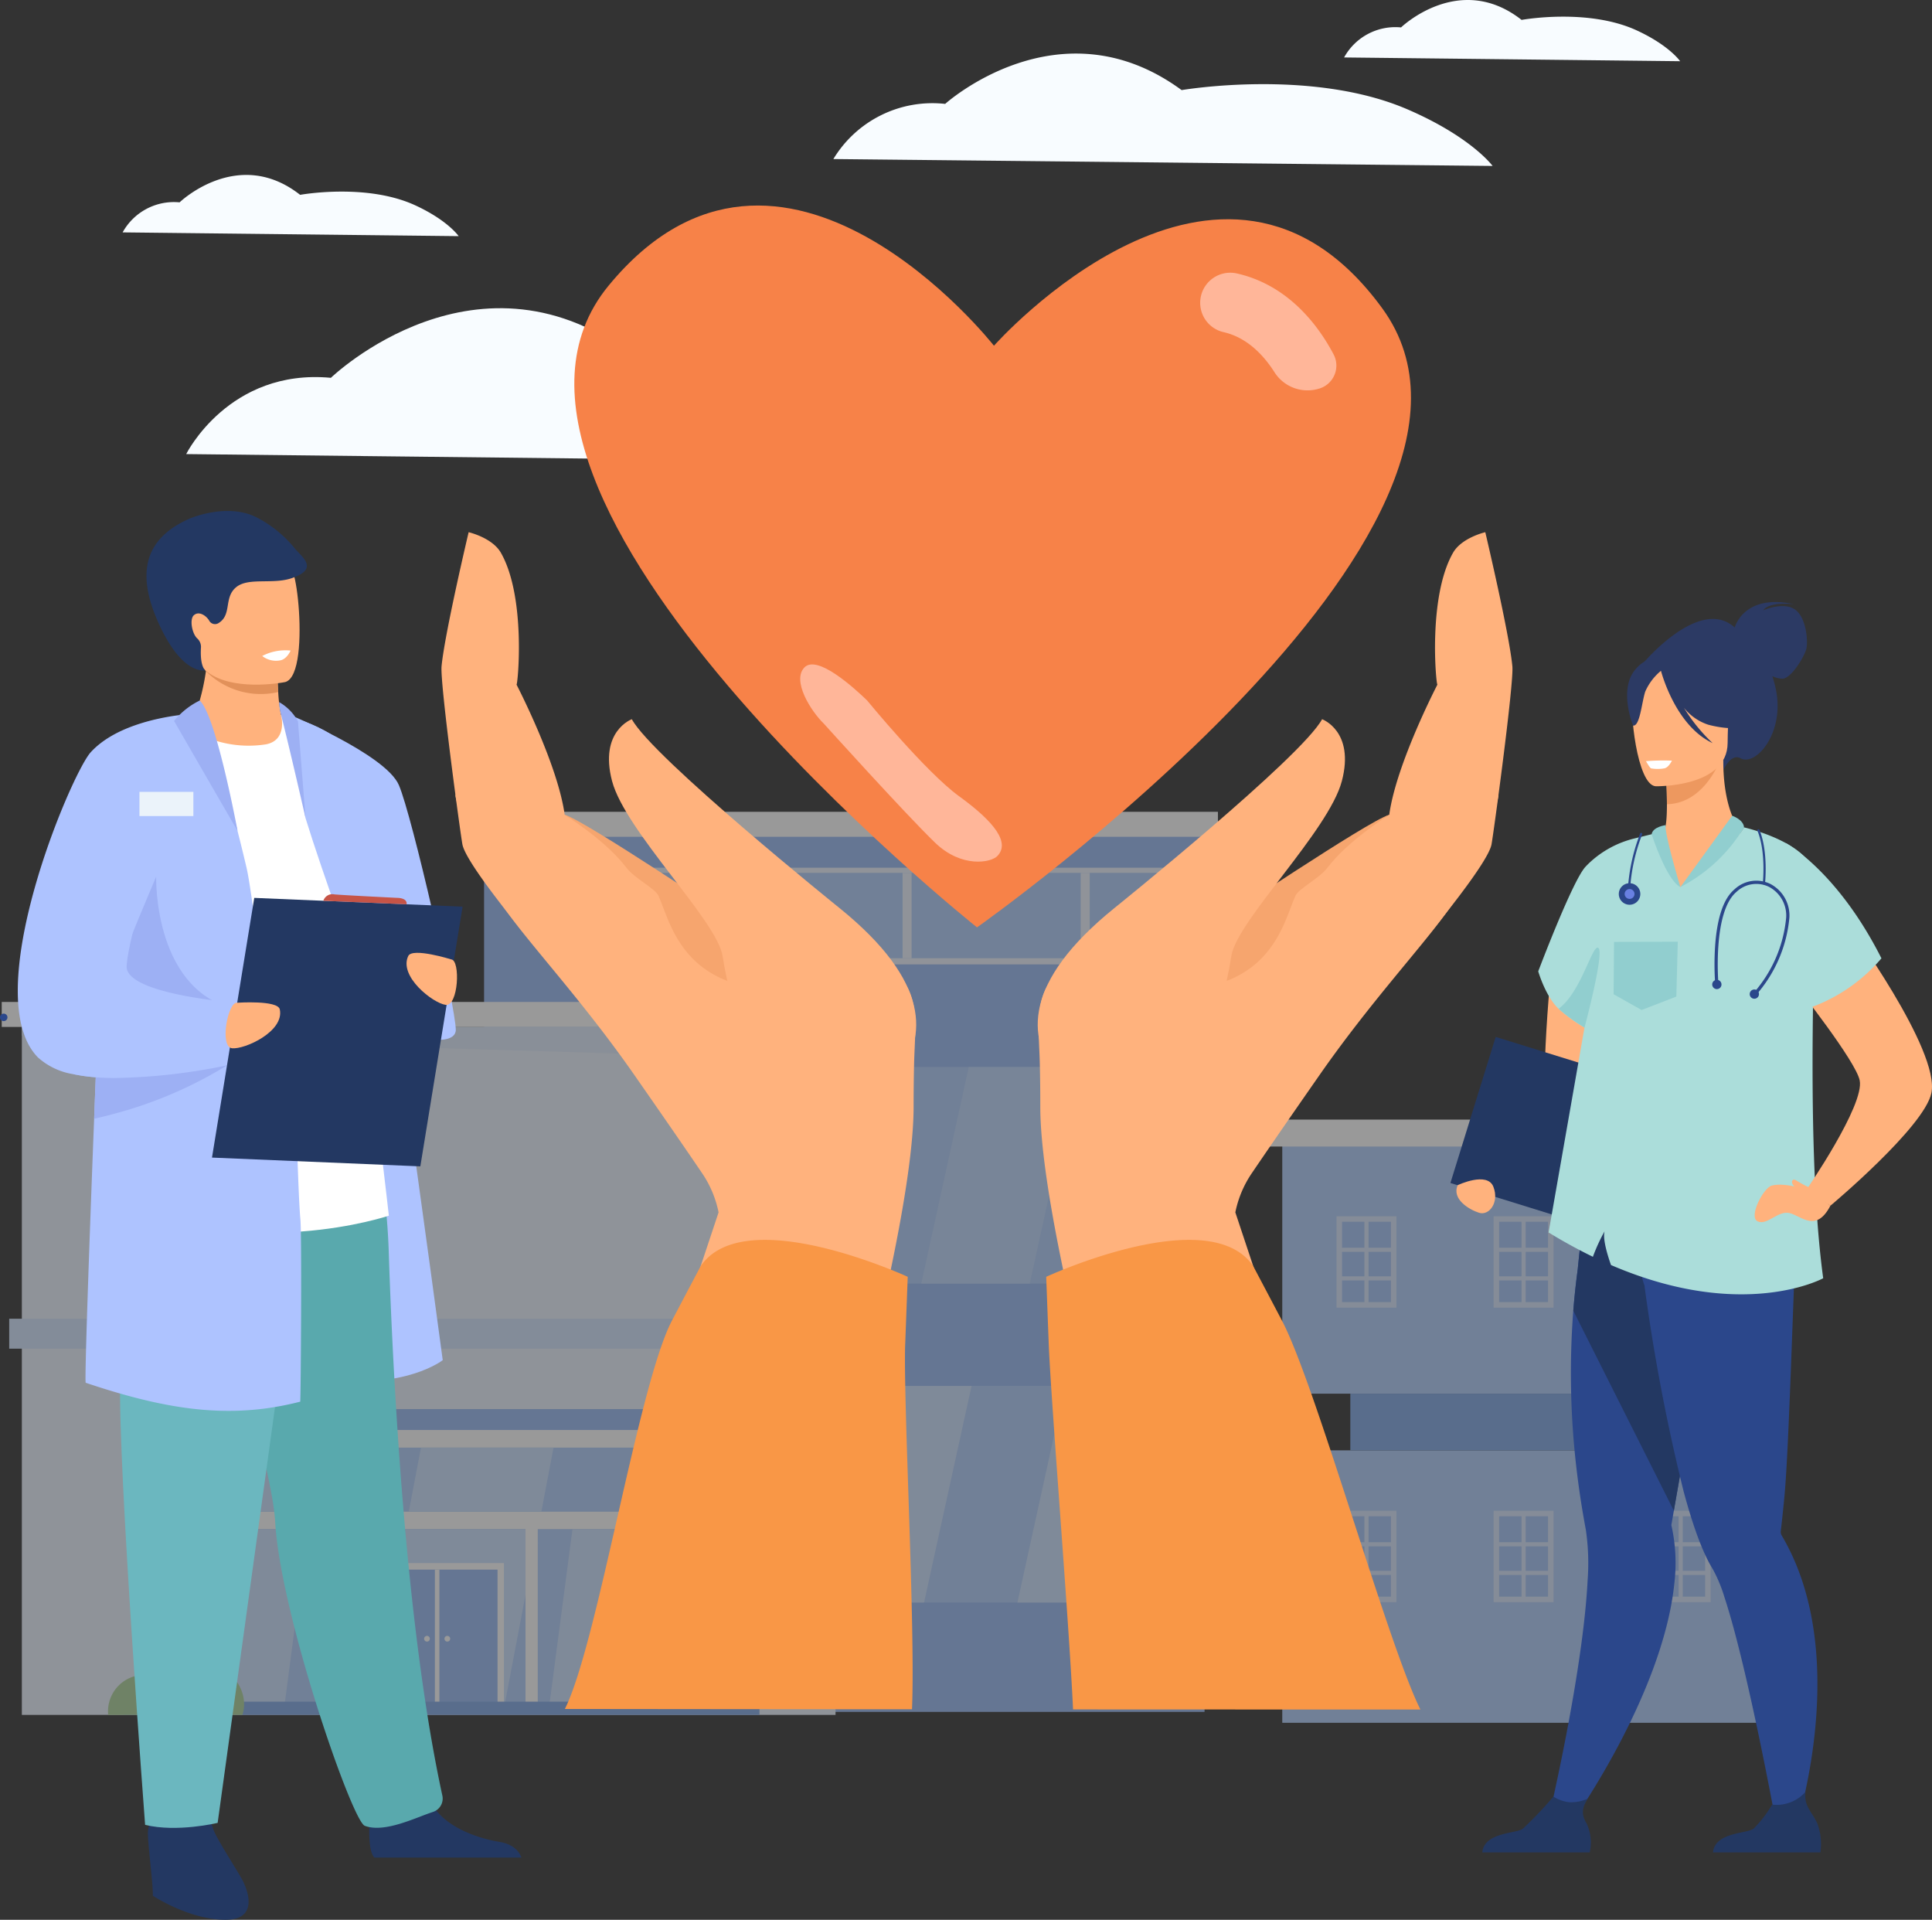 <svg id="Groupe_1680" data-name="Groupe 1680" xmlns="http://www.w3.org/2000/svg" xmlns:xlink="http://www.w3.org/1999/xlink" width="274.741" height="272.952" viewBox="0 0 274.741 272.952">
  <rect x="0" y="0" width="274.741" height="272.952" fill="#333333" stroke="none"/>
  <defs>
    <clipPath id="clip-path">
      <rect id="Rectangle_861" data-name="Rectangle 861" width="274.741" height="272.952" fill="none"/>
    </clipPath>
    <clipPath id="clip-path-2">
      <rect id="Rectangle_860" data-name="Rectangle 860" width="274.741" height="272.951" fill="none"/>
    </clipPath>
    <clipPath id="clip-path-3">
      <rect id="Rectangle_826" data-name="Rectangle 826" width="172.951" height="128.403" fill="none"/>
    </clipPath>
    <clipPath id="clip-path-4">
      <rect id="Rectangle_857" data-name="Rectangle 857" width="74.21" height="85.764" fill="none"/>
    </clipPath>
    <clipPath id="clip-path-5">
      <rect id="Rectangle_843" data-name="Rectangle 843" width="53.203" height="12.999" fill="none"/>
    </clipPath>
  </defs>
  <g id="Groupe_1679" data-name="Groupe 1679" clip-path="url(#clip-path)">
    <g id="Groupe_1678" data-name="Groupe 1678" transform="translate(0 0)">
      <g id="Groupe_1677" data-name="Groupe 1677" clip-path="url(#clip-path-2)">
        <g id="Groupe_1667" data-name="Groupe 1667" transform="translate(0.245 115.423)" opacity="0.5">
          <g id="Groupe_1666" data-name="Groupe 1666">
            <g id="Groupe_1665" data-name="Groupe 1665" clip-path="url(#clip-path-3)">
              <rect id="Rectangle_804" data-name="Rectangle 804" width="102.455" height="126.194" transform="translate(68.593 1.777)" fill="#98baf4"/>
              <rect id="Rectangle_805" data-name="Rectangle 805" width="92.237" height="13.746" transform="translate(78.812 7.948)" fill="#edf4ff"/>
              <rect id="Rectangle_806" data-name="Rectangle 806" width="115.711" height="97.818" transform="translate(2.862 30.585)" fill="#ebf3ff"/>
              <rect id="Rectangle_807" data-name="Rectangle 807" width="120.383" height="3.554" transform="translate(0 27.031)" fill="#fff"/>
              <rect id="Rectangle_808" data-name="Rectangle 808" width="106.423" height="3.554" transform="translate(66.527)" fill="#fff"/>
              <rect id="Rectangle_809" data-name="Rectangle 809" width="46.661" height="30.794" transform="translate(124.387 81.624)" fill="#afcdfb"/>
              <rect id="Rectangle_810" data-name="Rectangle 810" width="46.661" height="30.794" transform="translate(124.387 36.282)" fill="#afcdfb"/>
              <rect id="Rectangle_811" data-name="Rectangle 811" width="91.265" height="12.132" transform="translate(79.783 8.68)" fill="#afcdfb"/>
              <path id="Tracé_2722" data-name="Tracé 2722" d="M15.763,742.066l115.711,3.489v-4.71H15.763Z" transform="translate(-12.902 -710.26)" fill="#dfebfd"/>
              <rect id="Rectangle_812" data-name="Rectangle 812" width="81.307" height="42.475" transform="translate(20.869 84.92)" fill="#98baf4"/>
              <rect id="Rectangle_813" data-name="Rectangle 813" width="76.219" height="39.648" transform="translate(23.602 87.89)" fill="#fff"/>
              <rect id="Rectangle_814" data-name="Rectangle 814" width="70.602" height="9.11" transform="translate(26.488 90.398)" fill="#afcdfb"/>
              <rect id="Rectangle_815" data-name="Rectangle 815" width="20.646" height="25.384" transform="translate(26.487 101.983)" fill="#afcdfb"/>
              <rect id="Rectangle_816" data-name="Rectangle 816" width="25.383" height="25.384" transform="translate(49.098 101.983)" fill="#afcdfb"/>
              <rect id="Rectangle_817" data-name="Rectangle 817" width="20.864" height="25.384" transform="translate(76.226 101.983)" fill="#afcdfb"/>
              <path id="Tracé_2723" data-name="Tracé 2723" d="M272.891,1103.118h17.066v9.394l-3.042,15.99H268.062Z" transform="translate(-215.477 -1001.136)" fill="#cce1ff"/>
              <rect id="Rectangle_818" data-name="Rectangle 818" width="18.989" height="20.583" transform="translate(52.425 106.813)" fill="#fff"/>
              <rect id="Rectangle_819" data-name="Rectangle 819" width="17.179" height="19.652" transform="translate(53.33 107.743)" fill="#98baf4"/>
              <rect id="Rectangle_820" data-name="Rectangle 820" width="0.64" height="19.652" transform="translate(61.599 107.743)" fill="#fff"/>
              <path id="Tracé_2724" data-name="Tracé 2724" d="M306.034,1180.552a.406.406,0,1,1,.406.406.406.406,0,0,1-.406-.406" transform="translate(-245.965 -1062.982)" fill="#fff"/>
              <path id="Tracé_2725" data-name="Tracé 2725" d="M320.7,1180.552a.406.406,0,1,1,.406.406.406.406,0,0,1-.406-.406" transform="translate(-257.739 -1062.982)" fill="#fff"/>
              <path id="Tracé_2726" data-name="Tracé 2726" d="M155.374,1103.118h10.453l-3.337,25.385H152.036Z" transform="translate(-122.318 -1001.136)" fill="#cce1ff"/>
              <path id="Tracé_2727" data-name="Tracé 2727" d="M182.264,1044.339l-1.2,9.11H170.614l1.2-9.11Z" transform="translate(-137.234 -953.941)" fill="#cce1ff"/>
              <path id="Tracé_2728" data-name="Tracé 2728" d="M399.478,1103.118h10.453l-3.337,25.385H396.141Z" transform="translate(-318.314 -1001.136)" fill="#cce1ff"/>
              <path id="Tracé_2729" data-name="Tracé 2729" d="M315.538,1044.339l-1.733,9.11H294.952l1.734-9.11Z" transform="translate(-237.067 -953.941)" fill="#cce1ff"/>
              <path id="Tracé_2730" data-name="Tracé 2730" d="M388.1,1112.609h.038l-.038.2Z" transform="translate(-311.856 -1008.756)" fill="#cce1ff"/>
              <path id="Tracé_2731" data-name="Tracé 2731" d="M680.148,800.549H664.709l6.755-30.794H686.9Z" transform="translate(-533.951 -733.473)" fill="#bdd7fd"/>
              <path id="Tracé_2732" data-name="Tracé 2732" d="M749.558,1030.615H734.119l6.754-30.794h15.439Z" transform="translate(-589.682 -918.197)" fill="#cce1ff"/>
              <path id="Tracé_2733" data-name="Tracé 2733" d="M645.919,999.82l-6.755,30.794h-6.777V999.82Z" transform="translate(-508 -918.195)" fill="#cce1ff"/>
              <path id="Tracé_2734" data-name="Tracé 2734" d="M800,769.753v30.794H783.03l7.538-30.794Z" transform="translate(-628.954 -733.471)" fill="#cce1ff"/>
              <rect id="Rectangle_821" data-name="Rectangle 821" width="1.286" height="12.132" transform="translate(102.131 8.68)" fill="#edf4ff"/>
              <rect id="Rectangle_822" data-name="Rectangle 822" width="1.287" height="12.132" transform="translate(128.104 8.68)" fill="#edf4ff"/>
              <rect id="Rectangle_823" data-name="Rectangle 823" width="1.287" height="12.132" transform="translate(153.433 8.68)" fill="#edf4ff"/>
              <rect id="Rectangle_824" data-name="Rectangle 824" width="120.919" height="4.256" transform="translate(1.063 72.073)" fill="#d4e6ff"/>
              <rect id="Rectangle_825" data-name="Rectangle 825" width="90.338" height="1.888" transform="translate(17.416 126.515)" fill="#7fa8e5"/>
              <path id="Tracé_2735" data-name="Tracé 2735" d="M78.015,1201.9a5.175,5.175,0,0,1,4-5.567c4.5-1.126,6.27-5.146,11.5-1.769s3.573,7.336,3.573,7.336Z" transform="translate(-62.872 -1073.495)" fill="#acd29a"/>
            </g>
          </g>
        </g>
        <path id="Tracé_2736" data-name="Tracé 2736" d="M0,731.749a.531.531,0,1,1,.5.564.531.531,0,0,1-.5-.564" transform="translate(0 -587.135)" fill="#2b478b"/>
        <g id="Groupe_1676" data-name="Groupe 1676" transform="translate(177.975 159.181)" opacity="0.5">
          <g id="Groupe_1675" data-name="Groupe 1675">
            <g id="Groupe_1674" data-name="Groupe 1674" clip-path="url(#clip-path-4)">
              <rect id="Rectangle_827" data-name="Rectangle 827" width="69.84" height="38.736" transform="translate(4.37 0.231)" fill="#afcdfb"/>
              <rect id="Rectangle_828" data-name="Rectangle 828" width="69.84" height="38.736" transform="translate(4.37 47.027)" fill="#afcdfb"/>
              <rect id="Rectangle_829" data-name="Rectangle 829" width="60.16" height="8.06" transform="translate(14.049 38.967)" fill="#7fa8e5"/>
              <rect id="Rectangle_830" data-name="Rectangle 830" width="74.21" height="3.835" fill="#fff"/>
              <g id="Groupe_1670" data-name="Groupe 1670" transform="translate(12.085 13.741)" opacity="0.5">
                <g id="Groupe_1669" data-name="Groupe 1669">
                  <g id="Groupe_1668" data-name="Groupe 1668" clip-path="url(#clip-path-5)">
                    <rect id="Rectangle_831" data-name="Rectangle 831" width="7.737" height="12.212" transform="translate(0.467 0.393)" fill="#98baf4"/>
                    <path id="Tracé_2737" data-name="Tracé 2737" d="M972.89,890.407h-8.524v-13h8.524Zm-7.737-.787h6.95V878.195h-6.95Z" transform="translate(-964.366 -877.408)" fill="#fff"/>
                    <rect id="Rectangle_832" data-name="Rectangle 832" width="7.147" height="0.59" transform="translate(0.688 4.478)" fill="#fff"/>
                    <rect id="Rectangle_833" data-name="Rectangle 833" width="7.147" height="0.59" transform="translate(0.688 8.542)" fill="#fff"/>
                    <rect id="Rectangle_834" data-name="Rectangle 834" width="0.59" height="12.27" transform="translate(3.967 0.336)" fill="#fff"/>
                    <rect id="Rectangle_835" data-name="Rectangle 835" width="7.737" height="12.212" transform="translate(22.807 0.393)" fill="#98baf4"/>
                    <path id="Tracé_2738" data-name="Tracé 2738" d="M1086.242,890.407h-8.524v-13h8.524Zm-7.737-.787h6.95V878.195h-6.95Z" transform="translate(-1055.378 -877.408)" fill="#fff"/>
                    <rect id="Rectangle_836" data-name="Rectangle 836" width="7.147" height="0.59" transform="translate(23.028 4.478)" fill="#fff"/>
                    <rect id="Rectangle_837" data-name="Rectangle 837" width="7.147" height="0.59" transform="translate(23.028 8.542)" fill="#fff"/>
                    <rect id="Rectangle_838" data-name="Rectangle 838" width="0.59" height="12.27" transform="translate(26.307 0.336)" fill="#fff"/>
                    <rect id="Rectangle_839" data-name="Rectangle 839" width="7.737" height="12.212" transform="translate(45.147 0.393)" fill="#98baf4"/>
                    <path id="Tracé_2739" data-name="Tracé 2739" d="M1199.594,890.407h-8.524v-13h8.524Zm-7.737-.787h6.95V878.195h-6.95Z" transform="translate(-1146.391 -877.408)" fill="#fff"/>
                    <rect id="Rectangle_840" data-name="Rectangle 840" width="7.147" height="0.59" transform="translate(45.368 4.478)" fill="#fff"/>
                    <rect id="Rectangle_841" data-name="Rectangle 841" width="7.147" height="0.59" transform="translate(45.368 8.542)" fill="#fff"/>
                    <rect id="Rectangle_842" data-name="Rectangle 842" width="0.59" height="12.27" transform="translate(48.646 0.336)" fill="#fff"/>
                  </g>
                </g>
              </g>
              <g id="Groupe_1673" data-name="Groupe 1673" transform="translate(12.085 55.614)" opacity="0.5">
                <g id="Groupe_1672" data-name="Groupe 1672">
                  <g id="Groupe_1671" data-name="Groupe 1671" clip-path="url(#clip-path-5)">
                    <rect id="Rectangle_844" data-name="Rectangle 844" width="7.737" height="12.212" transform="translate(0.467 0.394)" fill="#98baf4"/>
                    <path id="Tracé_2740" data-name="Tracé 2740" d="M972.89,1102.872h-8.524v-13h8.524Zm-7.737-.787h6.95V1090.66h-6.95Z" transform="translate(-964.366 -1089.873)" fill="#fff"/>
                    <rect id="Rectangle_845" data-name="Rectangle 845" width="7.147" height="0.59" transform="translate(0.688 4.478)" fill="#fff"/>
                    <rect id="Rectangle_846" data-name="Rectangle 846" width="7.147" height="0.59" transform="translate(0.688 8.542)" fill="#fff"/>
                    <rect id="Rectangle_847" data-name="Rectangle 847" width="0.59" height="12.269" transform="translate(3.967 0.336)" fill="#fff"/>
                    <rect id="Rectangle_848" data-name="Rectangle 848" width="7.737" height="12.212" transform="translate(22.807 0.394)" fill="#98baf4"/>
                    <path id="Tracé_2741" data-name="Tracé 2741" d="M1086.242,1102.872h-8.524v-13h8.524Zm-7.737-.787h6.95V1090.66h-6.95Z" transform="translate(-1055.378 -1089.873)" fill="#fff"/>
                    <rect id="Rectangle_849" data-name="Rectangle 849" width="7.147" height="0.59" transform="translate(23.028 4.478)" fill="#fff"/>
                    <rect id="Rectangle_850" data-name="Rectangle 850" width="7.147" height="0.59" transform="translate(23.028 8.542)" fill="#fff"/>
                    <rect id="Rectangle_851" data-name="Rectangle 851" width="0.59" height="12.269" transform="translate(26.307 0.336)" fill="#fff"/>
                    <rect id="Rectangle_852" data-name="Rectangle 852" width="7.737" height="12.212" transform="translate(45.147 0.394)" fill="#98baf4"/>
                    <path id="Tracé_2742" data-name="Tracé 2742" d="M1199.594,1102.872h-8.524v-13h8.524Zm-7.737-.787h6.95V1090.66h-6.95Z" transform="translate(-1146.391 -1089.873)" fill="#fff"/>
                    <rect id="Rectangle_853" data-name="Rectangle 853" width="7.147" height="0.59" transform="translate(45.368 4.478)" fill="#fff"/>
                    <rect id="Rectangle_854" data-name="Rectangle 854" width="7.147" height="0.59" transform="translate(45.368 8.542)" fill="#fff"/>
                    <rect id="Rectangle_855" data-name="Rectangle 855" width="0.59" height="12.269" transform="translate(48.646 0.336)" fill="#fff"/>
                  </g>
                </g>
              </g>
            </g>
          </g>
        </g>
        <path id="Tracé_2743" data-name="Tracé 2743" d="M1115.821,678.192c-.3.571-2.312,21.968-.733,24.783s9.033-5.367,9.218-19.177c.156-11.634-8.485-5.607-8.485-5.607" transform="translate(-894.843 -543.279)" fill="#ffb27d"/>
        <rect id="Rectangle_858" data-name="Rectangle 858" width="21.743" height="30.836" transform="translate(206.258 168.196) rotate(-72.776)" fill="#233862"/>
        <path id="Tracé_2744" data-name="Tracé 2744" d="M1117.7,926.443l3.034,1.13s13.177-18.276,14.8-34.356A24.406,24.406,0,0,0,1135.1,885s.129-.735.354-2.036c.1-.607.233-1.338.379-2.175.428-2.455,1.018-5.813,1.692-9.638,1.55-8.8,3.559-20.05,5.12-28.321l-.817-.262-8.845-2.853-1.828-5.806-6.586-1.734s-1.471,2.878-2.786,16.474c-.242,1.783-.463,3.75-.629,5.883a116.432,116.432,0,0,0,.627,23.815q.453,3.545,1.157,7.31a32.6,32.6,0,0,1,.253,7.218c-.664,13.145-5.489,33.573-5.489,33.573" transform="translate(-897.425 -668.166)" fill="#2b478b"/>
        <path id="Tracé_2745" data-name="Tracé 2745" d="M1135.224,854.529l14.3,28.432c.1-.607.233-1.338.379-2.175.428-2.455,1.018-5.813,1.692-9.638,1.55-8.8,3.559-20.05,5.12-28.321l-.817-.262-8.845-2.853-1.828-5.805-6.586-1.734s-1.471,2.878-2.786,16.474c-.243,1.784-.463,3.75-.629,5.883" transform="translate(-911.491 -668.166)" fill="#233862"/>
        <path id="Tracé_2746" data-name="Tracé 2746" d="M1167.148,822.348l.331-2.839c5.547,1.473,20.367-4.117,20.367-4.117s5.373,4.724,4.668,16.045c-.344,5.526-.973,29.009-1.63,35.958-.237,2.518-.445,4.311-.53,5.026a.011.011,0,0,0,0,.007,1,1,0,0,0,.161.615,32.64,32.64,0,0,1,2.425,5.1c6.448,17.182-.993,38.343-.993,38.343l-1.931-.778s-4.234-23.549-7.675-33.952a20.6,20.6,0,0,0-1.657-3.98c-1.5-2.415-2.884-6.36-4.145-11.052a271.72,271.72,0,0,1-5.574-29.319c-.176.008-3.814-15.058-3.814-15.058" transform="translate(-937.123 -654.693)" fill="#2b478b"/>
        <path id="Tracé_2747" data-name="Tracé 2747" d="M1236,1301.262h15.28a8.392,8.392,0,0,0-.432-4.1c-.765-1.7-1.963-2.466-1.676-4.517a5.5,5.5,0,0,1-4.762,1.822,16.77,16.77,0,0,1-2.652,3.437c-1,.717-5.451.462-5.758,3.354" transform="translate(-992.407 -1037.891)" fill="#233862"/>
        <path id="Tracé_2748" data-name="Tracé 2748" d="M1069.531,1304.053h15.28a6.352,6.352,0,0,0-.432-4.1c-.888-1.467-.548-2.3.11-3.517a5.932,5.932,0,0,1-2.573.485,5.38,5.38,0,0,1-2.272-.8,54.988,54.988,0,0,1-4.354,4.574c-1,.717-5.451.462-5.759,3.354" transform="translate(-858.745 -1040.682)" fill="#233862"/>
        <path id="Tracé_2749" data-name="Tracé 2749" d="M1198.825,437.952c.12-.411,1.571-4.8,8.431-3.307,0,0-3.445-.448-4.4.876,0,0,2.737-1.241,4.444-.187s1.974,4.579,1.714,5.65-2.162,4.256-3.413,4.251a3.7,3.7,0,0,1-1.426-.359,16.545,16.545,0,0,1,.5,1.862c1.3,6.258-2.873,10.995-5.018,9.812-1.376-.759-2.429,1.65-2.429,1.65l-11.384-15.213s8.012-9.55,12.975-5.036" transform="translate(-952.139 -348.738)" fill="#2c3a64"/>
        <path id="Tracé_2750" data-name="Tracé 2750" d="M1195.815,569.823c9.426,2.943,10.931-11.837,10.329-11.913-1.015-.907-2.364-4.405-2.323-9.675l-.46.087-7.718,1.5s.165,2.43.162,4.714c0,1.788-.111,3.488-.479,3.878-.6.083-.96.14-.96.14a.018.018,0,0,1,0,.007c-.114.159-1.062,10.48,1.453,11.265" transform="translate(-958.758 -440.188)" fill="#ffb27d"/>
        <path id="Tracé_2751" data-name="Tracé 2751" d="M1201.959,550.182s.166,2.428.162,4.714c4.316-.105,6.613-4.033,7.556-6.211Z" transform="translate(-965.074 -440.549)" fill="#ed985f"/>
        <path id="Tracé_2752" data-name="Tracé 2752" d="M1180.932,497.1s10.21.209,10.242-6.152,1.371-10.617-5.146-11.019-7.8,2.018-8.323,4.139.572,12.814,3.228,13.032" transform="translate(-945.496 -385.311)" fill="#ffb27d"/>
        <path id="Tracé_2753" data-name="Tracé 2753" d="M1175.2,475.211c1.586-1.907,2.777-1.482,3.443-.9a7.136,7.136,0,0,1,9.171,1.5,12.151,12.151,0,0,0,3.946,7.194s-1.866,1.142-6.152.022a7.293,7.293,0,0,1-3.466-2.412,23.83,23.83,0,0,0,4.08,5.023c-5.115-2.389-7.146-9.525-7.348-10.279a8,8,0,0,0-2.238,2.959c-.515,1.618-.757,4.951-1.729,4.834,0,0-2.086-5.08.292-7.94" transform="translate(-942.675 -379.986)" fill="#2c3a64"/>
        <path id="Tracé_2754" data-name="Tracé 2754" d="M1219.852,588.489s1.6.522,1.69,1.654c0,0-4.3,8.032-9.053,8.489Z" transform="translate(-973.528 -472.508)" fill="#91cecf"/>
        <path id="Tracé_2755" data-name="Tracé 2755" d="M1115.1,633.442l-3.689,21.04c2.177,1.333,4.281,2.476,6.3,3.458a25.349,25.349,0,0,1,1.659-3.62c-.295,1.082.449,3.477.916,4.794,18.816,8.107,30.176,1.878,30.176,1.878-2.823-20.783-.73-55-1.238-57.445-.965-4.645-10.021-6.66-10.021-6.66a22.705,22.705,0,0,1-9.056,8.49c-2.16-2.133-2.723-7.85-2.723-7.85l-3.775.928a14.266,14.266,0,0,0-6.511,3.544c-.162.158-.324.32-.478.486-1.866,2-6.722,14.873-6.722,14.873s1.018,3.538,2.891,5.319a22.063,22.063,0,0,0,3.685,2.676Z" transform="translate(-891.193 -479.252)" fill="#abddda"/>
        <path id="Tracé_2756" data-name="Tracé 2756" d="M1195.833,604.065s-2.356-7.8-2.083-8.81c0,0-1.847.228-2.006,1.3,0,0,2.087,6.508,4.089,7.513" transform="translate(-956.872 -477.941)" fill="#91cecf"/>
        <path id="Tracé_2757" data-name="Tracé 2757" d="M1191.325,548.693s-.454.994-1.092,1.1a5.27,5.27,0,0,1-1.867,0c-.226-.106-.583-.806-.736-1.023a31.419,31.419,0,0,1,3.545-.081Z" transform="translate(-953.569 -440.548)" fill="#fff"/>
        <path id="Tracé_2758" data-name="Tracé 2758" d="M1124.614,692.346a26.233,26.233,0,0,0,3.685,2.676s2.828-10.575,1.985-11.312-2.39,6.218-5.671,8.635" transform="translate(-902.972 -548.919)" fill="#91cecf"/>
        <path id="Tracé_2759" data-name="Tracé 2759" d="M1304.184,666.588s13.179,17.943,11.9,24.038c-1.018,4.854-14.354,16.012-14.354,16.012l-3.442-2.221s8.328-12.068,7.6-15.6c-.568-2.751-8.826-13.177-8.826-13.177Z" transform="translate(-1041.431 -535.215)" fill="#ffb27d"/>
        <path id="Tracé_2760" data-name="Tracé 2760" d="M1269.636,608.212s7.309,3.925,13.6,16.387a23.943,23.943,0,0,1-11.1,7.336c-7.391,2.4-7.141-11.882-7.141-11.882Z" transform="translate(-1015.684 -488.344)" fill="#abddda"/>
        <path id="Tracé_2761" data-name="Tracé 2761" d="M1173.434,679.39l-9.066.022-.059,7.443,3.978,2.24,4.941-1.908Z" transform="translate(-934.844 -545.494)" fill="#91cecf"/>
        <path id="Tracé_2762" data-name="Tracé 2762" d="M1274.3,855.635s-3.719-1.416-5.8-.861c-1.175.313-3.354,4.463-2,5.089s2.892-1.592,4.562-1.175,3.738,2.845,5.786-1.057Z" transform="translate(-1016.551 -686.21)" fill="#ffb27d"/>
        <path id="Tracé_2763" data-name="Tracé 2763" d="M1295.734,852.289a17.92,17.92,0,0,1-2.075-1.1c-.646-.45-1.038.352,0,1.1s1.409.411,1.409.411Z" transform="translate(-1038.188 -683.333)" fill="#ffb27d"/>
        <path id="Tracé_2764" data-name="Tracé 2764" d="M1051.062,851.63s4.217-2,5.076.244-.624,4.13-2.037,3.687-3.932-1.947-3.039-3.931" transform="translate(-843.765 -683.129)" fill="#ffb27d"/>
        <path id="Tracé_2765" data-name="Tracé 2765" d="M1242.988,651.583l-.33-.318a18.836,18.836,0,0,0,4.639-10.727,4.605,4.605,0,0,0-2.454-4.37,4.093,4.093,0,0,0-4.615.723c-3.424,2.878-2.569,13.037-2.56,13.14l-.456.041a39.4,39.4,0,0,1-.013-5.584c.291-3.993,1.211-6.666,2.734-7.947a4.532,4.532,0,0,1,5.116-.782,5.068,5.068,0,0,1,2.705,4.808,19.327,19.327,0,0,1-4.767,11.016" transform="translate(-993.294 -510.082)" fill="#2b478b"/>
        <path id="Tracé_2766" data-name="Tracé 2766" d="M1235.459,707.483a.659.659,0,1,1,.616.7.659.659,0,0,1-.616-.7" transform="translate(-991.97 -567.555)" fill="#2b478b"/>
        <path id="Tracé_2767" data-name="Tracé 2767" d="M1262.51,714.432a.658.658,0,1,1,.616.7.658.658,0,0,1-.616-.7" transform="translate(-1013.69 -573.135)" fill="#2b478b"/>
        <path id="Tracé_2768" data-name="Tracé 2768" d="M1268.951,606.056h-.018a.157.157,0,0,1-.138-.173c0-.044.484-4.427-.767-7.482a.157.157,0,0,1,.29-.118c1.282,3.13.793,7.59.788,7.635a.157.157,0,0,1-.155.139" transform="translate(-1018.113 -480.293)" fill="#2b478b"/>
        <path id="Tracé_2769" data-name="Tracé 2769" d="M1174.648,609.345h-.006a.157.157,0,0,1-.151-.163,26.263,26.263,0,0,1,1.768-8.273.157.157,0,0,1,.288.123,25.94,25.94,0,0,0-1.743,8.162.157.157,0,0,1-.157.15" transform="translate(-943.019 -482.405)" fill="#2b478b"/>
        <path id="Tracé_2770" data-name="Tracé 2770" d="M1168.125,639.173a1.53,1.53,0,1,1,1.926.986,1.529,1.529,0,0,1-1.926-.986" transform="translate(-937.848 -511.598)" fill="#2b478b"/>
        <path id="Tracé_2771" data-name="Tracé 2771" d="M1172.313,642.313a.7.7,0,1,1,.877.45.7.7,0,0,1-.877-.45" transform="translate(-941.243 -514.993)" fill="#6980e2"/>
        <path id="Tracé_2772" data-name="Tracé 2772" d="M134.352,243.1s6.067-12.2,20.576-10.844c0,0,21.063-20.332,43.525-2.711,0,0,23.877-4.366,41.559,3.78,11.789,5.432,15.683,11.13,15.683,11.13Z" transform="translate(-107.874 -178.539)" fill="#f8fcff"/>
        <path id="Tracé_2773" data-name="Tracé 2773" d="M529.307,162.9c-22.829-31.332-55.223,5.315-55.223,5.315s-30.2-38.472-54.82-8.522,52.41,91.219,52.41,91.219,80.462-56.68,57.633-88.012" transform="translate(-332.738 -119.059)" fill="#f78248"/>
        <path id="Tracé_2774" data-name="Tracé 2774" d="M882.971,213.2a5.57,5.57,0,0,1-6.409-2.308c-1.455-2.292-3.811-4.923-7.238-5.7a4.278,4.278,0,0,1,1.9-8.344c7.424,1.687,11.673,7.571,13.746,11.512a3.414,3.414,0,0,1-2,4.842" transform="translate(-695.322 -157.967)" fill="#ffb699"/>
        <path id="Tracé_2775" data-name="Tracé 2775" d="M596.6,504.7c-4.268-4.117-15.825-16.928-15.825-16.928-1.868-1.808-4.573-6.127-2.764-7.995s7.043,2.88,8.911,4.688c0,0,8.375,10.216,13.073,13.616,5.161,3.735,7.259,6.645,5.451,8.513-.923.954-5.095,1.724-8.845-1.894" transform="translate(-463.619 -384.882)" fill="#ffb699"/>
        <path id="Tracé_2776" data-name="Tracé 2776" d="M601.319,53.634a16.461,16.461,0,0,1,15.9-7.842s16.273-14.7,33.625-1.961c0,0,18.446-3.158,32.106,2.734,9.108,3.928,12.116,8.049,12.116,8.049Z" transform="translate(-482.809 -31.021)" fill="#f8fcff"/>
        <path id="Tracé_2777" data-name="Tracé 2777" d="M969.836,8.17a8.322,8.322,0,0,1,8.1-4.27s8.3-8.007,17.141-1.068c0,0,9.4-1.72,16.367,1.489,4.643,2.139,6.177,4.383,6.177,4.383Z" transform="translate(-778.698 -0.002)" fill="#f8fcff"/>
        <path id="Tracé_2778" data-name="Tracé 2778" d="M88.487,134.373a8.322,8.322,0,0,1,8.1-4.27s8.3-8.007,17.141-1.068c0,0,9.4-1.72,16.367,1.489,4.643,2.139,6.177,4.383,6.177,4.383Z" transform="translate(-71.048 -101.333)" fill="#f8fcff"/>
        <path id="Tracé_2779" data-name="Tracé 2779" d="M328.728,571.723a41.857,41.857,0,0,0,7.339,16.387c3.787,5.234,10.99,12.975,18.04,23.09,5.084,7.295,8.034,11.6,9.655,13.989a15.276,15.276,0,0,1,2.347,5.576l-12.2,36.64,29,2.536s10.924-38.165,10.934-54.172c0-.006,0-.011,0-.014,0-1.856.017-3.834.064-5.947.206-9.8,3.053-17.513-25.264-17.782a1.216,1.216,0,0,1-.354-.13,19.061,19.061,0,0,1-5.275-3.2c-.419-.336-.858-.7-1.319-1.112a57.428,57.428,0,0,0-7.854-5.889c-12.875-7.961-25.757-12.8-25.116-9.971" transform="translate(-263.923 -458.393)" fill="#ffb27d"/>
        <path id="Tracé_2780" data-name="Tracé 2780" d="M318.55,403.022c.424-4.6,3.851-19.083,3.851-19.083s3.354.77,4.583,2.919c3.6,6.286,2.42,18.679,2.23,18.752-.006,0,5.849,11.253,6.843,18.491h0s15.526,8.426,18.8,14.472a6.817,6.817,0,0,1,.473,1.079,17.172,17.172,0,0,1,.606,5.285c-.11,7.325-3,17.23-7.329,16.468-1.067-.191-26.048-28.119-27.082-33.037-.241-1.161-3.2-22.889-2.973-25.345" transform="translate(-255.759 -308.272)" fill="#ffb27d"/>
        <path id="Tracé_2781" data-name="Tracé 2781" d="M493.933,639.758s.739,7.106-6.619.873l-.595,8.167,10.248,5.457,3.478-5.993Z" transform="translate(-390.795 -513.673)" fill="#ffb27d"/>
        <path id="Tracé_2782" data-name="Tracé 2782" d="M407.436,587.725c3.352,1.1,23.77,14.983,24.874,15.411,2.553,3.224,2.983,8,1.736,8.532-1.684.722-5.434-.726-7.936-3.024-3.355-3.077-4.327-7.13-5.329-9.387-.453-1.015-3.423-2.492-4.549-3.977-2.959-3.9-8.414-7.253-8.8-7.555" transform="translate(-327.137 -471.895)" fill="#f6a56e"/>
        <path id="Tracé_2783" data-name="Tracé 2783" d="M472.168,545.686s-26.581-21.4-29.519-26.838c0,0-4.677,1.692-2.811,8.792s14.938,19.849,15.719,24.878c2.933,18.894,13.665,24.709,13.665,24.709s29.133-10.4,2.947-31.541" transform="translate(-352.8 -416.592)" fill="#ffb27d"/>
        <path id="Tracé_2784" data-name="Tracé 2784" d="M456.342,899.721s-.128,3.533-.342,9.129c-.005.147-.011.3-.018.445-.293,7.654,1.471,40.525.967,51.912-16.846-.01-33.509-.024-49.361-.044,4.678-9.346,10.422-46.1,15.249-55.263,2.289-4.35,3.873-7.341,4.065-7.7.012-.024.019-.037.019-.037a7.1,7.1,0,0,1,.892-1.057,7.421,7.421,0,0,1,1.484-1.13c4.46-2.619,11.867-1.374,17.8.356,2.735.8,5.155,1.7,6.833,2.366,1.14.458,1.938.809,2.254.952l.154.07" transform="translate(-327.259 -718.186)" fill="#f99746"/>
        <path id="Tracé_2785" data-name="Tracé 2785" d="M814.785,571.723a41.856,41.856,0,0,1-7.339,16.387c-3.787,5.234-10.99,12.975-18.04,23.09-5.084,7.295-8.034,11.6-9.656,13.989a15.273,15.273,0,0,0-2.347,5.576l12.2,36.64-29,2.536s-10.924-38.165-10.935-54.172c0-.006,0-.011,0-.014,0-1.856-.017-3.834-.064-5.947-.206-9.8-3.053-17.513,25.264-17.782a1.214,1.214,0,0,0,.354-.13,19.061,19.061,0,0,0,5.275-3.2c.419-.336.858-.7,1.319-1.112a57.427,57.427,0,0,1,7.854-5.889c12.875-7.961,25.757-12.8,25.116-9.971" transform="translate(-601.732 -458.393)" fill="#ffb27d"/>
        <path id="Tracé_2786" data-name="Tracé 2786" d="M938.943,403.022c-.424-4.6-3.851-19.083-3.851-19.083s-3.354.77-4.583,2.919c-3.6,6.286-2.42,18.679-2.23,18.752.006,0-5.849,11.253-6.843,18.491h0s-15.526,8.426-18.8,14.472a6.846,6.846,0,0,0-.472,1.079,17.17,17.17,0,0,0-.606,5.285c.11,7.325,3,17.23,7.329,16.468,1.067-.191,26.047-28.119,27.082-33.037.241-1.161,3.2-22.889,2.973-25.345" transform="translate(-723.875 -308.272)" fill="#ffb27d"/>
        <path id="Tracé_2787" data-name="Tracé 2787" d="M860,639.758s-.738,7.106,6.619.873l.595,8.167-10.248,5.457-3.478-5.993Z" transform="translate(-685.283 -513.673)" fill="#ffb27d"/>
        <path id="Tracé_2788" data-name="Tracé 2788" d="M891.262,587.725c-3.352,1.1-23.77,14.983-24.874,15.411-2.553,3.224-2.983,8-1.736,8.532,1.683.722,5.434-.726,7.936-3.024,3.354-3.077,4.327-7.13,5.328-9.387.452-1.015,3.423-2.492,4.549-3.977,2.959-3.9,8.414-7.253,8.8-7.555" transform="translate(-693.702 -471.895)" fill="#f6a56e"/>
        <path id="Tracé_2789" data-name="Tracé 2789" d="M759.691,545.686s26.581-21.4,29.519-26.838c0,0,4.678,1.692,2.811,8.792s-14.938,19.849-15.718,24.878c-2.933,18.894-13.665,24.709-13.665,24.709s-29.133-10.4-2.947-31.541" transform="translate(-601.201 -416.592)" fill="#ffb27d"/>
        <path id="Tracé_2790" data-name="Tracé 2790" d="M808.107,961.242c-15.72,0-32.4-.007-49.4-.014-.5-11.394-3.162-44.276-3.455-51.933-.007-.15-.012-.3-.017-.445-.215-5.6-.342-9.129-.342-9.129l.154-.07c.316-.143,1.114-.494,2.254-.952,1.678-.67,4.1-1.57,6.833-2.366,5.936-1.731,13.343-2.976,17.8-.356a7.414,7.414,0,0,1,1.484,1.13,7.073,7.073,0,0,1,.892,1.057s.007.012.019.037c.192.36,1.776,3.351,4.065,7.7,4.839,9.183,15.038,46,19.711,55.342" transform="translate(-606.115 -718.186)" fill="#f99746"/>
        <path id="Tracé_2791" data-name="Tracé 2791" d="M107.407,1317.792s5.147,3.423,10.354,3.423,2.629-5.135,2.629-5.135c-.079-.554-3.919-6.28-4.414-7.833a10.809,10.809,0,0,0-.6-1.523c-1.028-2.052-7.557-.747-7.557-.747a5.031,5.031,0,0,0-1.08,2.5c-.21.874.763,7.785.667,9.31" transform="translate(-85.679 -1048.264)" fill="#233862"/>
        <path id="Tracé_2792" data-name="Tracé 2792" d="M198,515.849s8.422,1.479,10.326,6.45,12.661,85.269,12.661,85.269-5.327,4.221-16.761,2.705S198,515.849,198,515.849" transform="translate(-158.027 -414.184)" fill="#aec3ff"/>
        <path id="Tracé_2793" data-name="Tracé 2793" d="M266.408,1292.86c.029,1.438.21,2.8.731,3.336h20.906c-.266-.756-1.019-1.894-3.165-2.243-2.439-.395-6.24-1.569-8.46-3.915a6.3,6.3,0,0,1-1.638-2.967c-.984-4.379-8.132,1.342-8.132,1.342a35.421,35.421,0,0,0-.243,4.446" transform="translate(-213.899 -1032.087)" fill="#233862"/>
        <path id="Tracé_2794" data-name="Tracé 2794" d="M175.965,905.863c-2.336.745-6.8,3.021-9.638,1.95-1.833-.691-12.08-30.331-12.744-43.3a33.172,33.172,0,0,0-.524-3.862c-.607-3.346-1.668-7.944-2.891-13.017-3.279-13.594-7.714-30.6-7.618-36.036.149-8.437,25.142-1.768,25.142-1.768a90.26,90.26,0,0,1,2.061,16.94c.679,19.888,2.545,53.483,7.62,76.813a2,2,0,0,1-1.408,2.275" transform="translate(-114.454 -648.222)" fill="#59a9ad"/>
        <path id="Tracé_2795" data-name="Tracé 2795" d="M109.869,816.738,96.656,912.5s-5.8,1.4-10.316.28c0,0-3.868-50.93-3.546-63.243s-2.776-32.947.707-35.222,26.367,2.424,26.367,2.424" transform="translate(-65.705 -653.327)" fill="#6bb7bf"/>
        <path id="Tracé_2796" data-name="Tracé 2796" d="M81.832,514.909s13.885-8.979,23.845-4.387c1.587.731,3.4,2.773,4.693,4.2C113.97,518.691,121,581.7,121,581.7s-19.968,6.763-39.172-2.3Z" transform="translate(-65.704 -408.858)" fill="#fff"/>
        <path id="Tracé_2797" data-name="Tracé 2797" d="M206.828,514.694s14.057,5.761,15.961,10.187,8.092,31.608,8.092,34.8-10.774.713-12.508-4.428c-1.44-4.269-6.3-17.383-8.86-25.678Z" transform="translate(-166.066 -413.257)" fill="#aec3ff"/>
        <path id="Tracé_2798" data-name="Tracé 2798" d="M147.7,485.8a15.816,15.816,0,0,1-10.877-2.215,31.284,31.284,0,0,0,2.318-8.187c.013-.1.022-.19.032-.281a8.372,8.372,0,0,0,.038-1.876h7.933s2.169.992,2.169,1.677q0,.55.009,1.052c.016.912.052,1.709.1,2.393a21.78,21.78,0,0,0,.406,3.275s.969,3.554-2.129,4.162" transform="translate(-109.859 -379.975)" fill="#ffb27d"/>
        <path id="Tracé_2799" data-name="Tracé 2799" d="M158.186,484.323a10.963,10.963,0,0,1-10.282-2.966c-.111-.12-.168-.192-.168-.192.063-.032.13-.06.2-.088,2.237-.906,7.315-.186,10.15.853.016.913.052,1.709.1,2.393" transform="translate(-118.62 -385.933)" fill="#e2915a"/>
        <path id="Tracé_2800" data-name="Tracé 2800" d="M132.466,407.317c1.074,5.78,8.533,5.59,11.756,5.227.907-.1,1.478-.217,1.478-.217,1.022-.273,1.593-1.884,1.858-3.994.526-4.176-.139-10.307-.844-11.874-1.062-2.359-3.062-4.911-10.573-3.07s-5.054,6.522-3.675,13.928" transform="translate(-105.145 -315.353)" fill="#ffb27d"/>
        <path id="Tracé_2801" data-name="Tracé 2801" d="M126.718,373.863a17.166,17.166,0,0,0-5.18-4.228c-4.248-2.3-9.683.072-9.706.082-6.135,2.7-7.737,7.391-4.485,14.7,3.439,7.732,6.715,6.862,6.715,6.862s-.7-.433-.632-2.842c0-.137.009-.251.015-.35a1.62,1.62,0,0,0-.512-1.319c-.762-.68-1.134-2.737-.5-3.31.77-.691,1.851.148,2.2.794a.942.942,0,0,0,1.346.3c1.91-1.207.669-3.621,2.494-5.1s5.527-.237,8.264-1.414c3.583-1.335.752-3.107-.022-4.177" transform="translate(-84.869 -295.982)" fill="#233862"/>
        <path id="Tracé_2802" data-name="Tracé 2802" d="M92.258,612.634q-1.814.467-3.6.763-1.578.269-3.148.4c-5.942.517-11.911-.319-18.888-2.32q-2.356-.675-4.879-1.528c-.18-.061.458-18.509,1.195-37.538.074-1.964.152-3.937.229-5.895q.05-1.245.1-2.478c.668-16.83,1.329-32.029,1.469-32.847.319-1.852.617-3.431.943-4.8.95-3.987,2.131-6.174,4.7-8.054.25-.19,2.308-1.228,4.124-2.131,1.5-.748,2.84-1.4,2.84-1.4h0c.6.293,1.317,1.664,2.069,3.589a129.748,129.748,0,0,1,3.911,13.038.129.129,0,0,1,0,.021v0c.668,2.619,1.147,4.66,1.284,5.245.232.989.538,2.9.9,5.5.488,3.53,1.072,8.322,1.69,13.76.063.558.127,1.125.19,1.7q.11.978.221,1.978.036.321.07.643c.238,2.153.478,4.376.716,6.635.2,1.867,3.031,3.218,3.226,5.117.113,1.116.348,11.406.651,14.691.217,2.345.063,24.81-.023,25.912" transform="translate(-49.553 -413.35)" fill="#aec3ff"/>
        <path id="Tracé_2803" data-name="Tracé 2803" d="M80.657,632.362c-.009.038-.481,17.018,12.291,19.081s4.286,2.608,4.286,2.608S73.2,653.03,72.806,652.4s7.851-20.033,7.851-20.033" transform="translate(-58.446 -507.735)" fill="#9db0f4"/>
        <path id="Tracé_2804" data-name="Tracé 2804" d="M75.582,752.157s-.239.17-.7.466a.233.233,0,0,0-.024.014,59.96,59.96,0,0,1-16.153,6.908q-1.326.36-2.739.676c.075-1.964.152-3.937.228-5.895a24.741,24.741,0,0,1-3.166-.438c.034-.259.069-.517.1-.776,1.071-.44,2.136-.863,3.163-1.265.836-.327,1.645-.638,2.412-.927,3.459-1.314,6.023-2.2,6.023-2.2l10.239,3.243Z" transform="translate(-42.579 -601.16)" fill="#9db0f4"/>
        <path id="Tracé_2805" data-name="Tracé 2805" d="M46.017,564.064s-1.315.328-3.41.75a.058.058,0,0,0-.023.005,83.893,83.893,0,0,1-16.154,1.805c-.856-.009-1.7-.042-2.51-.106a24.713,24.713,0,0,1-3.165-.438,9.846,9.846,0,0,1-5.057-2.388c-8.627-8.787,4.708-40.324,7.511-43.393,3.273-3.583,9.247-4.839,12.546-5.271l.4-.051c1.16-.138,1.9-.167,1.945-.168h0s-.259.831-.692,2.242c-.168.546-.363,1.179-.578,1.885-2.026,6.635-5.936,19.676-7.659,27.031-.632,2.691-.969,4.621-.816,5.2.673,2.512,7.643,3.8,12.059,4.375,1.842.238,3.24.351,3.553.375a.418.418,0,0,1,.065,0l.256,1.047.611,2.512.6,2.467Z" transform="translate(-10.304 -413.35)" fill="#aec3ff"/>
        <path id="Tracé_2806" data-name="Tracé 2806" d="M182.589,685.917l-29.628-1.248,6.011-36.923,29.627,1.248Z" transform="translate(-122.815 -520.086)" fill="#233862"/>
        <path id="Tracé_2807" data-name="Tracé 2807" d="M164.427,723.164s5.767-.4,6.057.942c.674,3.134-4.958,5.707-6.783,5.531s-.6-6.682.726-6.473" transform="translate(-130.697 -580.596)" fill="#ffb27d"/>
        <path id="Tracé_2808" data-name="Tracé 2808" d="M299.692,688.32s-5.518-1.725-6.11-.484c-1.381,2.893,3.5,6.7,5.319,6.95s2.13-6.362.791-6.466" transform="translate(-235.527 -551.915)" fill="#ffb27d"/>
        <path id="Tracé_2809" data-name="Tracé 2809" d="M129.238,505.4a10.767,10.767,0,0,0-3.643,2.9s9.07,15.747,9.029,15.6-3.066-16.484-5.386-18.5" transform="translate(-100.842 -405.797)" fill="#9db0f4"/>
        <path id="Tracé_2810" data-name="Tracé 2810" d="M201.4,506.528a6.922,6.922,0,0,1,2.676,2.738l1.078,13.747s-2.3-10.089-3.474-14.649a7.705,7.705,0,0,1-.281-1.837" transform="translate(-161.704 -406.7)" fill="#9db0f4"/>
        <path id="Tracé_2811" data-name="Tracé 2811" d="M233.3,646.116a1.346,1.346,0,0,1,1.583-.906c1.348.119,8.925.492,8.925.492s1.461-.024,1.325.912Z" transform="translate(-187.317 -518.044)" fill="#c65447"/>
        <path id="Tracé_2812" data-name="Tracé 2812" d="M189.2,469.924a3.163,3.163,0,0,0,2.57.619c.941-.165,1.467-1.388,1.467-1.388a7.1,7.1,0,0,0-4.038.769" transform="translate(-151.91 -376.656)" fill="#fff"/>
        <rect id="Rectangle_859" data-name="Rectangle 859" width="7.67" height="3.439" transform="translate(19.83 112.586)" fill="#ebf3fa"/>
      </g>
    </g>
  </g>
</svg>
